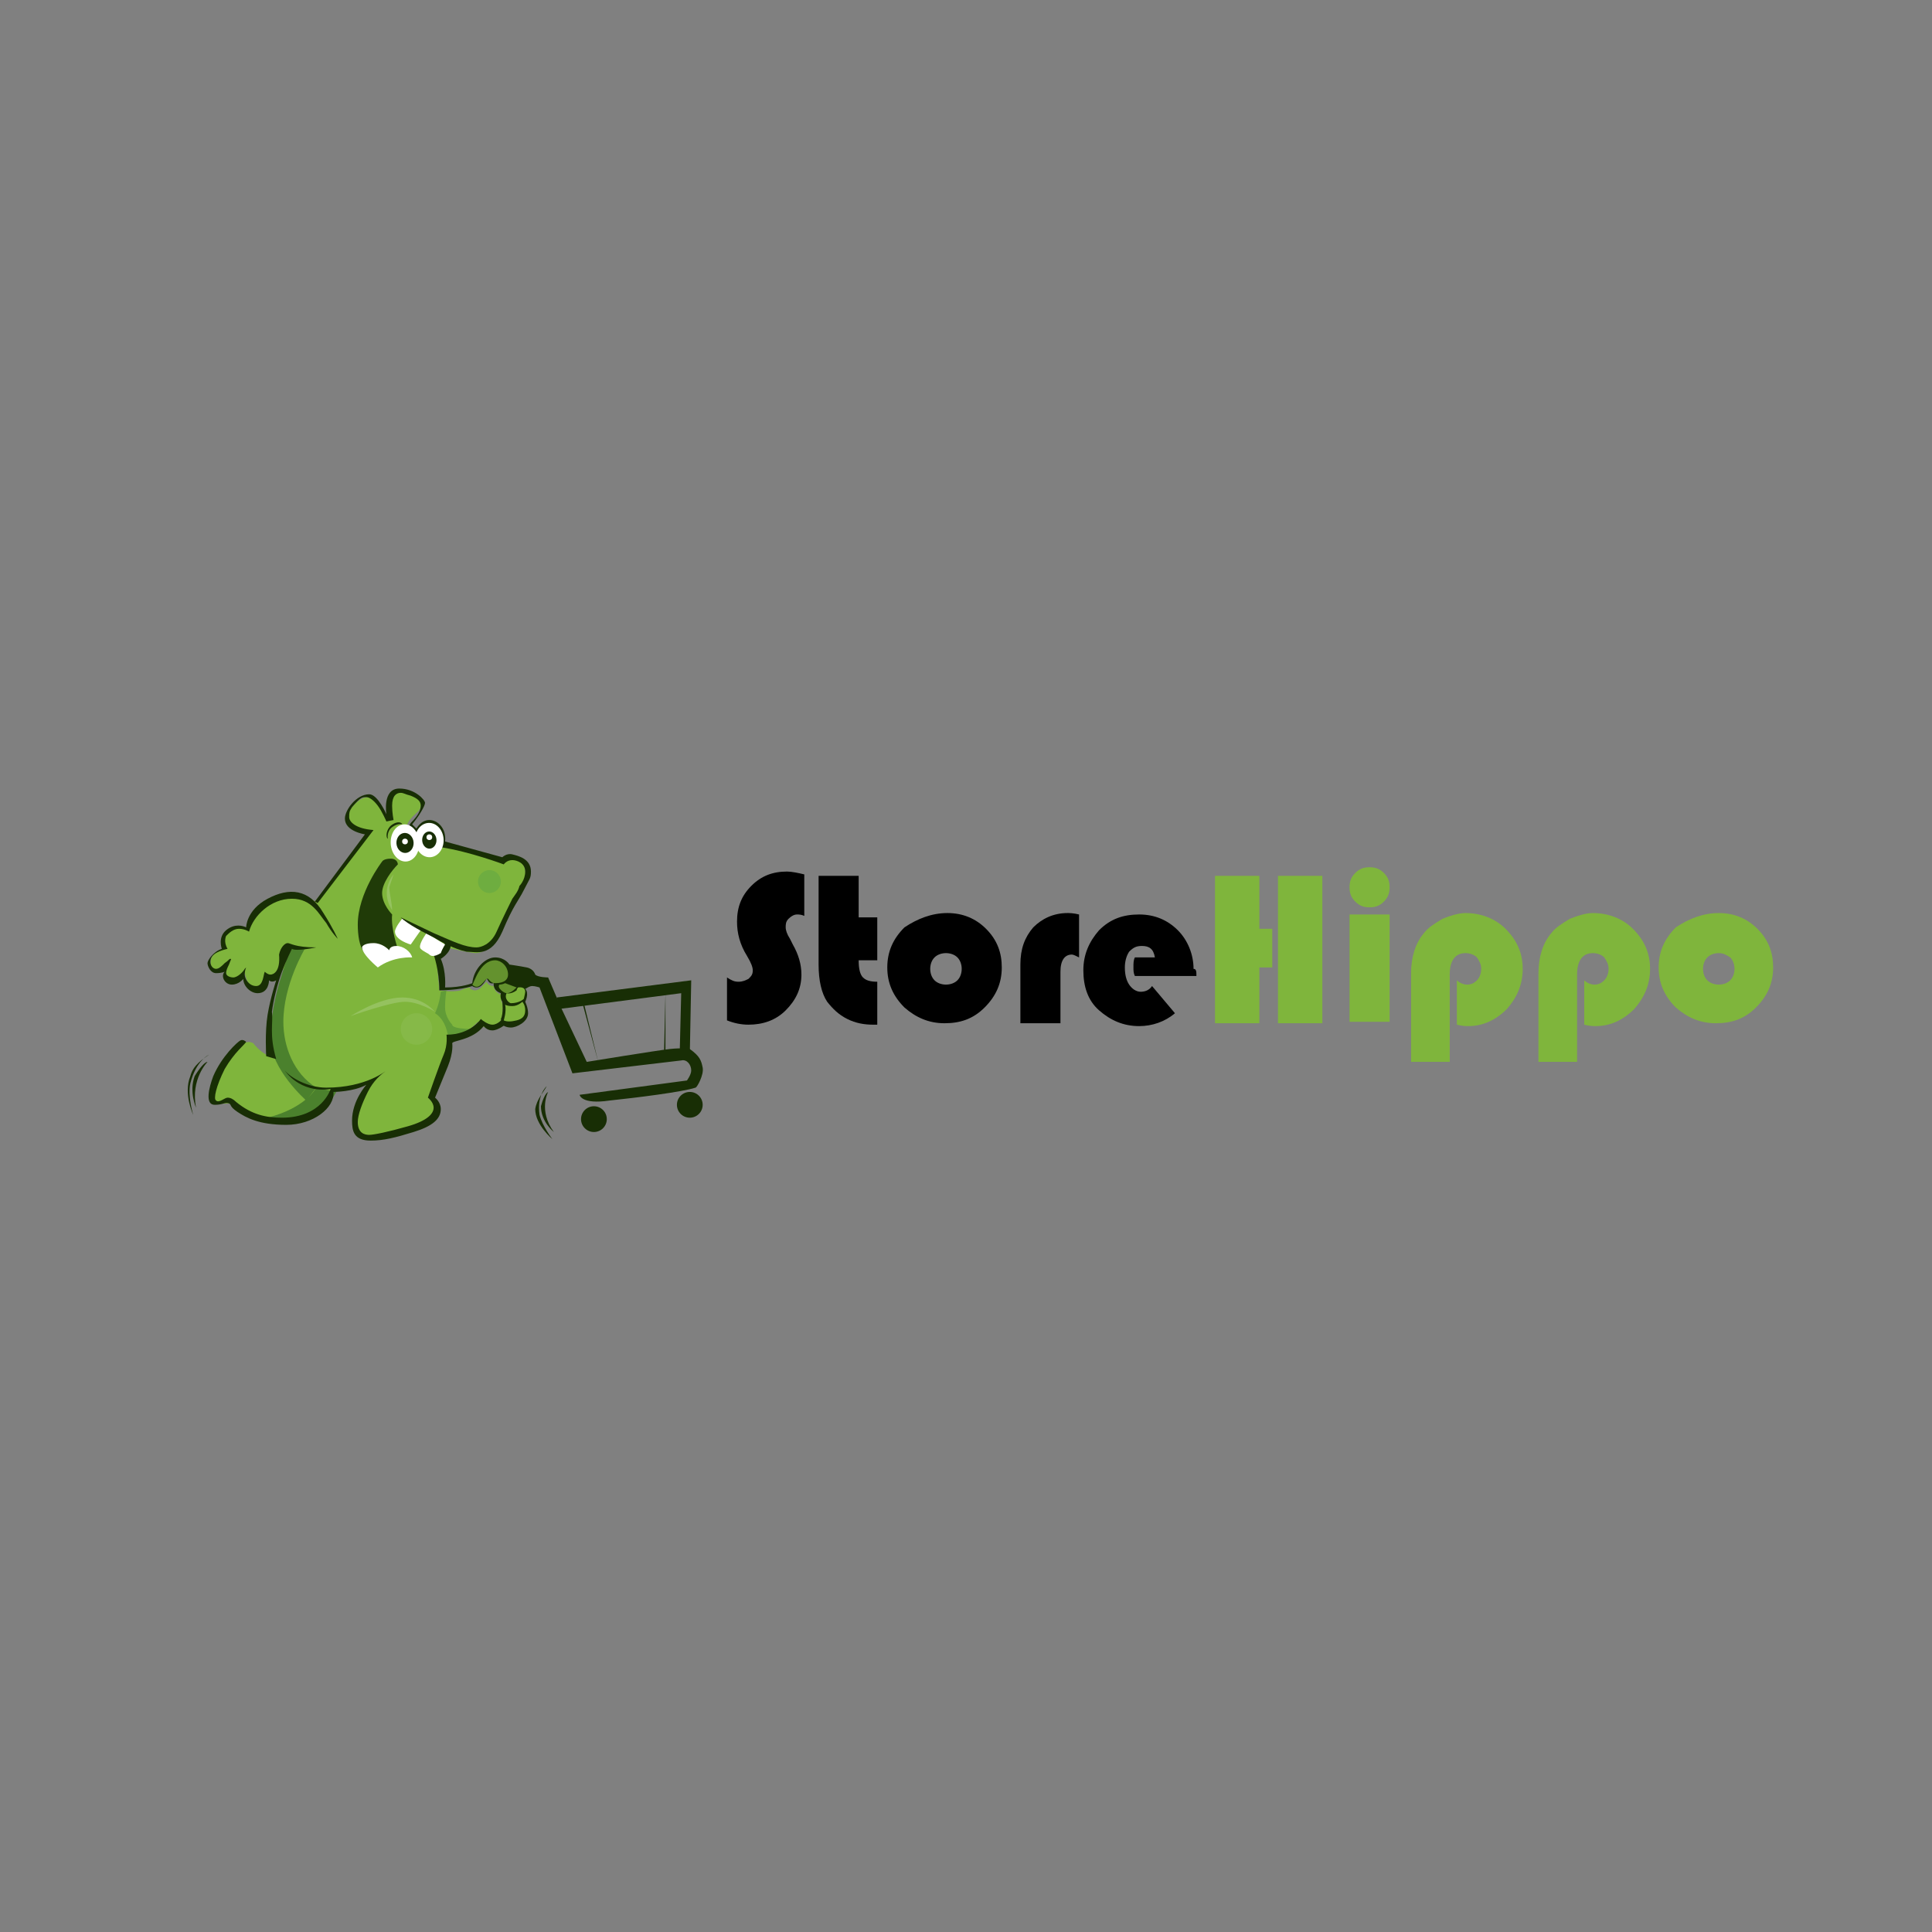 <?xml version="1.0" encoding="utf-8"?>
<!-- Generator: Adobe Illustrator 26.0.3, SVG Export Plug-In . SVG Version: 6.00 Build 0)  -->
<svg version="1.1" id="Layer_1" xmlns="http://www.w3.org/2000/svg" xmlns:xlink="http://www.w3.org/1999/xlink" x="0px" y="0px"
	 viewBox="0 0 135 135" style="enable-background:new 0 0 135 135;" xml:space="preserve">
<rect x="0" y="0" width="135" height="135" fill="#808080" stroke="none"/>
<style type="text/css">
	.st0{fill:#7FB53C;}
	.st1{fill:#182E05;}
	.st2{fill:#64922E;}
	.st3{fill:#FFFFFF;}
	.st4{fill:#203B08;}
	.st5{fill:#95C25F;}
	.st6{fill:#619C37;}
	.st7{fill:#86B948;}
	.st8{fill:#4B812D;}
	.st9{fill:#6EAD40;}
</style>
<g>
	<path class="st0" d="M23.2,76.2c0,0-0.6,2.2-3,2.2c-1.9,0-3.7-1-3.7-1s-0.2-0.3-0.5-0.3c-0.3,0-1.1,0.2-1.1-0.6
		c0.1-0.8,1.3-3.1,2.1-3.6c0,0,0.4-0.2,0.7,0c0,0,0.8,1.1,1.8,1l0.5-6.4c0,0-0.6,0.7-0.9,0.7c-0.3,0-0.4-0.1-0.4-0.1
		s-0.1,0.9-0.8,0.9c-0.7,0-0.8-1.1-0.8-1.1s-0.7,0.7-1.1,0.4c-0.4-0.3-0.2-1-0.2-1S15,68,14.8,67.6c-0.2-0.4-0.1-1.1,1-1.4
		c0,0-0.4-1,0.3-1.2c0.7-0.3,1.3-0.1,1.3-0.1s0.7-1.8,2.3-2.2C21.4,62.3,22,63,22,63l3.7-4.6c0,0-1.5-0.8-1.5-1.2s0.8-1.5,1.5-1.5
		s1.3,1.6,1.3,1.6s0.3-1,0.2-1.4c-0.1-0.4,0.4-0.8,1.4-0.5c1,0.4,0.9,0.9,0.7,1.2c-0.2,0.3-1.8,1.3-0.1,1.9s5.6,1.6,5.6,1.6
		s0.8-0.2,1.4,0c0.6,0.2,0.7,1.4,0.2,1.9c-0.5,0.4-2,3.9-2,3.9s-0.4,0.7-1.2,0.7c-0.8-0.1-2-0.4-2-0.4l-0.7,0.7l0.2,2.3
		c0,0,1.3,0.2,1.7-0.1l0.4-0.1c0,0,0.1,0.2,0.4,0.2c0.3,0,0.5-0.3,0.5-0.3l0.3-0.3c0,0,0.1,0.3,0.5,0.3c0,0,0,0.4,0.5,0.6
		c0,0,0,0.5,0.1,0.6s0,0.7,0,0.8c0,0.1-0.1,0.8-0.8,0.9c-0.7,0.1-0.9-0.4-0.9-0.4s-0.8,0.8-1.1,0.8s-0.9,0.2-1.1,1.3
		c-0.2,1.1-1.2,3.3-1.2,3.3s0.5,0.4,0.5,0.9c0,0.5-1.1,0.9-3.3,1.5s-2.5,0.1-2.5-0.6c0-0.7,0.4-2.1,1-2.8L23.2,76.2z"/>
	<path class="st1" d="M31.1,65.8c0,0-0.1,0.8-0.8,0.9c0,0,0.4,1.1,0.4,2.5c0,0,1.4,0,2.3-0.3c0,0,0.1,0.1,0.3,0.1
		c0.2,0,0.4-0.1,0.7-0.6c0.1,0,0.1,0.4,0.5,0.3c0,0-0.1,0.5,0.5,0.7c0,0-0.1,0.3,0.1,0.6c0,0,0.1,0.8-0.1,1.2l0.1,0.4
		c0,0,0.2,0.2,0.6,0.2c0.4,0,1.2-0.4,1.2-1c0-0.4-0.2-0.8-0.2-0.8s0.3-0.6,0-0.9c0.2-0.1,0.3-0.2,0.5-0.2c0.2,0,0.5,0.1,0.5,0.1
		l2.3,6l7.6-0.9c0.4-0.1,0.7,0.3,0.7,0.7c0,0.3-0.3,0.7-0.3,0.7l-7.5,1c0,0,0.1,0.7,2.1,0.4c1.9-0.2,5.1-0.6,6-0.9
		c0.1,0,0.6-0.9,0.5-1.4c-0.1-0.5-0.2-0.8-0.9-1.3c0,0-0.5-0.1-1.4,0S41,74.2,41,74.2l-1.8-3.8l-0.9-2.1c0,0-0.7,0-0.9-0.2
		c0,0-0.1-0.4-0.6-0.5c-0.5-0.1-1.2-0.2-1.2-0.2s-0.3-0.5-1-0.5s-1.5,0.8-1.6,1.8c0,0-0.7,0.3-1.9,0.3c0,0,0.1-1.1-0.3-2
		c0,0,0.7-0.4,0.7-1L31.1,65.8z"/>
	<path class="st2" d="M34.6,67.1c0.4,0,0.9,0.4,0.9,1c0,0.3-0.2,0.6-0.9,0.6c-0.2,0-0.3-0.1-0.4-0.2c-0.1-0.1-0.1-0.2-0.3,0
		c-0.2,0.2-0.5,0.7-0.9,0.3C33.1,68.8,33.5,67.1,34.6,67.1z"/>
	<path class="st2" d="M36.1,69c-0.3,0.3-0.5,0.4-0.7,0.4s-0.7-0.4-0.5-0.6c0,0,0.2,0,0.4-0.1L36.1,69z"/>
	<path class="st0" d="M36.2,69c0,0,0.5-0.1,0.5,0.3c0,0.1-0.1,0.5-0.1,0.5s-0.3,0.3-0.9,0.3c-0.1,0-0.5-0.3-0.3-0.7
		c0,0,0.3,0.1,0.7-0.2C36.1,69.1,36.2,69,36.2,69z"/>
	<path class="st0" d="M36.5,70c0,0,0.2,0.2,0.2,0.6s-0.2,0.6-0.6,0.7c-0.4,0.1-0.7,0.1-0.9,0c0,0,0.2-0.6,0.1-1.1
		c0,0,0.1,0.1,0.5,0.1S36.5,70,36.5,70z"/>
	<polyline class="st1" points="47.5,73.4 47.6,69.4 39.1,70.5 38.9,69.7 48.3,68.5 48.2,73.7 	"/>
	<rect x="39.6" y="71" transform="matrix(0.992 -0.123 0.123 0.992 -8.412 5.926)" class="st1" width="8.2" height="0"/>
	<rect x="40.2" y="72.4" transform="matrix(0.991 -0.132 0.132 0.991 -9.156 6.438)" class="st1" width="7.7" height="0"/>
	<polygon class="st1" points="41.8,74.2 40.7,70.1 40.8,70.1 41.8,74.2 	"/>
	<polygon class="st1" points="42.9,74 42.2,69.9 42.2,69.9 42.9,74 	"/>
	<polygon class="st1" points="44.2,74.2 43.6,69.8 43.6,69.8 44.2,74.2 	"/>
	
		<rect x="45.2" y="69.6" transform="matrix(0.998 -6.983040e-02 6.983040e-02 0.998 -4.897 3.33)" class="st1" width="0" height="4.3"/>
	<polygon class="st1" points="46.5,73.6 46.4,73.6 46.5,69.4 46.5,69.4 	"/>
	<path class="st3" d="M29.8,65.2c-0.2,0.3-0.6,0.9-0.4,1.1c0.2,0.2,0.5,0.3,0.6,0.4s0.3,0.2,0.8-0.1c0.1-0.3,0.3-0.6,0.3-0.6
		L29.8,65.2z"/>
	<path class="st3" d="M29.4,65l-0.7,1c0,0-1.1-0.3-1.1-0.9c0-0.3,0.5-0.9,0.5-0.9"/>
	<path class="st4" d="M27.8,66.3c0,0-0.5-1.4-0.4-2.4c0,0-0.7-0.7-0.7-1.5c0-0.7,0.7-1.6,1.1-2c0,0,0-0.4-0.5-0.4s-0.6,0.2-0.6,0.2
		S25,62.4,25,64.6c0,0.7,0.1,1.6,0.5,2c0.4,0.4,1.9,0.1,1.9,0.1L27.8,66.3z"/>
	<path class="st5" d="M27.5,61.1c0,0-1,1.1-0.1,2.5c0-0.5-0.2-1.2-0.2-1.6C27.3,61.7,27.5,61.1,27.5,61.1z"/>
	<path class="st6" d="M31.2,69.2c0,0-0.1,0.5-0.1,1.2s0.5,1.2,0.5,1.2s-0.1,0.3,1.4,0.3c0,0-0.8,0.5-1.7,0.5c0,0-0.1-1.1-0.9-1.6
		c0,0,0.3-0.6,0.4-1.5L31.2,69.2z"/>
	<path class="st5" d="M30.4,70.7c0,0-1.1-0.7-2.1-0.7S24.5,71,24.5,71s2-1.3,3.6-1.3C29.5,69.7,30.2,70.5,30.4,70.7z"/>
	<circle class="st7" cx="29.1" cy="71.9" r="1.1"/>
	<path class="st8" d="M21.3,66.3c0,0-1.5,2.5-1.5,5.1c0,1.7,0.7,3.6,2.3,4.6l-0.7,0.9c0,0-2.5-2.2-2.5-4.3s0.7-4.2,0.7-4.2l0.5-1.6
		l0.2-0.5L21.3,66.3z"/>
	<circle class="st1" cx="48.2" cy="77.2" r="0.9"/>
	<circle class="st1" cx="41.5" cy="78.2" r="0.9"/>
	<path class="st1" d="M38.3,76.3c0,0-0.7,1.3,0.4,2.8c0,0-0.9-0.7-0.9-1.8C37.9,76.9,38.1,76.4,38.3,76.3z"/>
	<path class="st1" d="M38.2,75.9c0,0-0.7,0.6-0.5,2c0.2,0.8,0.9,1.7,0.9,1.7s-1.2-1-1.2-2.1C37.5,76.8,38,76.3,38.2,75.9z"/>
	<path class="st1" d="M14.5,74.2c0,0-1.2,1.2-0.8,3.2c0,0-0.5-1.1-0.1-2.2C13.9,74.7,14.3,74.2,14.5,74.2z"/>
	<path class="st1" d="M14.6,73.7c0,0-0.9,0.4-1.3,2c-0.2,0.9,0.2,2.2,0.2,2.2s-0.7-1.5-0.2-2.7C13.5,74.4,14.2,74,14.6,73.7z"/>
	<path class="st3" d="M28.8,66.9c0,0-1.3-0.1-2.4,0.7c0,0-1.1-0.9-1.1-1.4c0-0.1,0.2-0.3,0.8-0.3s1,0.4,1.1,0.5c0,0,0-0.3,0.5-0.3
		S28.7,66.5,28.8,66.9z"/>
	<path class="st1" d="M22,63l3.5-4.7c0,0-1.4-0.2-1.4-1.1c0-0.6,0.8-1.7,1.7-1.7c0.6,0,1.2,1.4,1.2,1.4s-0.3-1.8,0.9-1.8
		c1.1,0,1.8,0.8,1.8,1c0,0.2-0.4,0.9-0.9,1.5l0.3,0.3c0,0,0.3-0.6,0.9-0.6s1.2,0.6,1.1,1.5l4,1.1c0,0,0.3-0.3,0.7-0.2
		s1.3,0.3,1.3,1.2c0,0.5-0.1,0.5-0.5,1.3s-0.7,1-1.5,2.9c-0.8,1.8-1.8,1.4-2.5,1.4c-0.9-0.2-1.8-0.7-2.3-1c-0.6-0.3-1.8-0.9-2.3-1.4
		l2.3,1.1c1.4,0.6,2.2,1,3,1c0.3,0,1-0.2,1.4-1.1c0.4-0.9,1.1-2.3,1.1-2.3c0.2-0.3,0.4-0.5,0.5-0.9c0,0,0.4-0.4,0.4-1
		s-0.6-0.8-0.9-0.8c-0.4,0-0.6,0.3-0.6,0.3s-2.4-0.9-4.4-1.2c-0.7,0-2.2-0.8-2.2-0.8l0.1-0.1l0-0.3c0,0-0.3-0.2,0.1-0.6
		s0.6-0.8,0.6-1.1c0-0.3-0.2-0.5-0.7-0.7c-0.4-0.1-0.5-0.2-0.7-0.2c-0.3,0-0.6,0.2-0.6,0.9c0,0.5,0.1,1,0.1,1L27,57.4
		c0,0-0.3-0.7-0.6-1.1s-0.6-0.6-0.8-0.6c-0.3,0-0.4,0-1,0.7c-0.2,0.3-0.2,0.4-0.2,0.7c0,0.3,0.4,0.8,1.7,0.9l-3.9,5.1L22,63z"/>
	
		<ellipse transform="matrix(0.998 -6.435101e-02 6.435101e-02 0.998 -3.733 1.94)" class="st3" cx="28.3" cy="58.9" rx="1" ry="1.3"/>
	
		<ellipse transform="matrix(0.998 -6.435101e-02 6.435101e-02 0.998 -3.733 1.94)" class="st1" cx="28.3" cy="58.9" rx="0.6" ry="0.7"/>
	
		<ellipse transform="matrix(0.999 -4.433296e-02 4.433296e-02 0.999 -2.573 1.389)" class="st3" cx="30" cy="58.7" rx="1" ry="1.2"/>
	
		<ellipse transform="matrix(0.999 -4.433296e-02 4.433296e-02 0.999 -2.573 1.389)" class="st1" cx="30" cy="58.7" rx="0.5" ry="0.6"/>
	<path class="st1" d="M28.1,57.6c0,0-0.3-0.1-0.7,0.2c-0.4,0.3-0.3,0.8-0.3,0.8c-0.1,0-0.2-0.5,0.2-0.9
		C27.8,57.3,28.1,57.5,28.1,57.6z"/>
	<path class="st1" d="M19.3,74c0,0-0.4-0.1-0.7-0.2c0,0-0.1-1.7,0.1-2.9c0.2-1.2,0.6-2.4,0.6-2.4s-0.3,0.2-0.5,0c0,0,0,0.9-0.8,0.9
		c-0.5,0-1-0.5-1-1c0,0-0.3,0.4-0.8,0.4s-0.8-0.6-0.5-0.9c0,0-0.2,0.1-0.6,0.1s-0.6-0.5-0.6-0.7s0.4-0.8,1-1c0,0-0.3-0.8,0.3-1.3
		c0.6-0.5,1.2-0.3,1.4-0.2c0,0,0-1.2,1.5-2c1.5-0.8,2.9-0.7,3.9,1c0.7,1.1,1,1.8,1,1.8s-0.4-0.4-0.8-1.1c-0.5-0.6-1-1.7-2.4-1.7
		c-1.5,0-2.7,1.2-3,2.3c0,0-0.3-0.2-0.7-0.2s-0.7,0.3-0.9,0.5c0,0-0.2,0.4,0.1,0.9c-0.4,0.1-1.2,0.3-1.2,0.9c0,0.3,0.2,0.5,0.4,0.5
		s0.4-0.2,0.6-0.4C16,67.1,16,67,16.1,67c0.1,0,0,0.1-0.1,0.4c-0.1,0.2-0.2,0.4-0.2,0.6c0,0.2,0.3,0.3,0.5,0.3
		c0.3,0,0.7-0.4,0.8-0.6c0.1-0.1,0.1-0.1,0.1-0.1c0,0-0.1,0.2-0.1,0.5c0,0.3,0.3,0.8,0.8,0.8s0.5-0.8,0.6-1c0,0,0.2,0.2,0.4,0.2
		c0.2,0,0.7-0.2,0.6-1.4c0.1-0.5,0.4-0.8,0.6-0.8s0.5,0.3,2,0.3c0,0-1.4,0.3-1.7,0.1c0,0-0.4,0.8-0.7,1.6c-0.3,0.8-0.6,2-0.7,2.8
		C19.1,71.5,18.8,72.3,19.3,74z"/>
	<path class="st8" d="M22.1,76c0,0-0.7,1.4-3.4,2.1c0,0,3,1.5,4.8-1.8L22.1,76z"/>
	<path class="st1" d="M35.1,71.2c0,0-0.3,0.4-0.7,0.4c-0.3,0-0.7-0.3-0.8-0.4c0,0-0.7,1.1-2.4,1.1c0,0,0.1,0.7-0.2,1.4s-1.1,3-1.1,3
		s0.4,0.3,0.4,0.7s-0.4,0.9-1.8,1.3s-2.4,0.6-2.7,0.6S25,79.2,25,78.4c0-0.5,0.3-1.3,0.7-2.1c0.4-0.8,0.9-1.2,1.3-1.5
		c0,0-1.4,1.2-4.2,1.2c-1.3,0-2.5-0.7-2.9-1.2c0,0,1,1.6,3.2,1.3c0,0-0.6,2-3.4,2c-1.1,0-2.1-0.2-3.2-1.1c-0.2-0.2-0.4-0.3-0.6-0.3
		c-0.2,0-0.6,0.4-0.8,0.2c-0.2-0.1,0-1,0.6-2.2c0.7-1.2,1.4-1.7,1.5-1.9c0,0-0.2-0.2-0.4-0.1c-0.2,0.1-1.3,1.1-1.9,2.5
		c-0.3,0.8-0.6,2,0.1,2c0.6,0,0.7-0.2,1-0.1c0.2,0.1,0,0.2,0.6,0.6c0.6,0.4,1.5,0.9,3.4,0.9s3.4-1.2,3.3-2.3c0,0,1.4,0,2.3-0.5
		c0,0-1,1.1-1,2.5c0,0.7,0.1,1.4,1.3,1.4c0.9,0,1.7-0.2,3-0.6c1.3-0.4,1.9-0.9,1.9-1.6c0-0.5-0.4-0.8-0.4-0.8l0.9-2.2
		c0.4-1,0.3-1.6,0.3-1.6c0-0.2,1.4-0.2,2.2-1.2c0,0,0.2,0.3,0.6,0.3c0.4,0,0.9-0.4,0.9-0.4"/>
	<circle class="st3" cx="28.3" cy="58.8" r="0.2"/>
	<circle class="st3" cx="30" cy="58.5" r="0.2"/>
	<circle class="st9" cx="34.2" cy="61.6" r="0.8"/>
</g>
<g>
	<path d="M56.2,61.1v2.9c-0.2-0.1-0.4-0.1-0.5-0.1c-0.2,0-0.4,0.1-0.6,0.3c-0.2,0.2-0.2,0.4-0.2,0.6c0,0.2,0.1,0.5,0.3,0.8l0.2,0.4
		c0.4,0.7,0.6,1.4,0.6,2.1c0,1-0.4,1.8-1.1,2.5c-0.7,0.7-1.6,1-2.6,1c-0.5,0-1-0.1-1.5-0.3v-3c0.3,0.2,0.5,0.3,0.8,0.3
		c0.3,0,0.5-0.1,0.7-0.2c0.2-0.2,0.3-0.3,0.3-0.6c0-0.2-0.1-0.5-0.4-1c-0.5-0.8-0.7-1.6-0.7-2.4c0-1,0.3-1.8,1-2.5
		c0.7-0.7,1.5-1,2.5-1C55.3,60.9,55.8,61,56.2,61.1z"/>
	<path d="M60,61.2v2.9h1.3v3H60c0,0.6,0.1,1,0.3,1.2c0.2,0.2,0.5,0.3,1,0.3v3c-0.1,0-0.3,0-0.3,0c-0.6,0-1.2-0.1-1.8-0.4
		c-0.6-0.3-1-0.7-1.4-1.2c-0.4-0.6-0.6-1.5-0.6-2.6v-6.2H60z"/>
	<path d="M66.2,63.8c1.1,0,2,0.4,2.7,1.1c0.8,0.8,1.1,1.7,1.1,2.7c0,1.1-0.4,2-1.2,2.8c-0.8,0.8-1.7,1.1-2.8,1.1
		c-1.1,0-2-0.4-2.8-1.1c-0.8-0.8-1.2-1.7-1.2-2.8c0-1.1,0.4-2,1.2-2.8C64.1,64.2,65.1,63.8,66.2,63.8z M66.1,66.6
		c-0.3,0-0.6,0.1-0.8,0.3c-0.2,0.2-0.3,0.5-0.3,0.8c0,0.3,0.1,0.6,0.3,0.8c0.2,0.2,0.5,0.3,0.8,0.3c0.3,0,0.6-0.1,0.8-0.3
		c0.2-0.2,0.3-0.5,0.3-0.8c0-0.3-0.1-0.6-0.3-0.8C66.7,66.7,66.4,66.6,66.1,66.6z"/>
	<path d="M75.4,63.9v3c-0.2-0.1-0.4-0.2-0.5-0.2c-0.5,0-0.8,0.4-0.8,1.2v3.6h-2.8v-4.1c0-1.1,0.3-1.9,0.9-2.6c0.6-0.6,1.4-1,2.4-1
		C74.7,63.8,75,63.8,75.4,63.9z"/>
	<path d="M83.6,68.2h-4.3c-0.1-0.2-0.1-0.4-0.1-0.6c0-0.3,0-0.5,0.1-0.7h1.4c-0.1-0.6-0.4-0.8-0.9-0.8c-0.4,0-0.6,0.1-0.9,0.4
		c-0.2,0.3-0.3,0.7-0.3,1.1c0,0.5,0.1,0.9,0.3,1.2c0.2,0.3,0.5,0.5,0.8,0.5c0.3,0,0.6-0.1,0.8-0.4l1.6,1.9c-0.7,0.6-1.6,0.9-2.5,0.9
		c-1.1,0-2-0.4-2.8-1.1c-0.8-0.7-1.1-1.7-1.1-2.8c0-1.1,0.4-2,1.1-2.8c0.8-0.8,1.7-1.1,2.8-1.1c1.1,0,2,0.4,2.7,1.1
		c0.7,0.7,1.1,1.7,1.1,2.7C83.6,67.7,83.6,67.9,83.6,68.2z"/>
	<path class="st0" d="M88.9,64.9v2.7H88v3.9h-3.1V61.2H88v3.7H88.9z M92.4,61.2v10.3h-3.1V61.2H92.4z"/>
	<path class="st0" d="M97.1,63.9v7.5h-2.8v-7.5H97.1z M95.7,60.6c0.4,0,0.7,0.1,1,0.4c0.3,0.3,0.4,0.6,0.4,1c0,0.4-0.1,0.7-0.4,1
		c-0.3,0.3-0.6,0.4-1,0.4c-0.4,0-0.7-0.1-1-0.4c-0.3-0.3-0.4-0.6-0.4-1c0-0.4,0.1-0.7,0.4-1C95,60.7,95.3,60.6,95.7,60.6z"/>
	<path class="st0" d="M101.4,74.2h-2.8V68c0-1.1,0.3-2.1,0.9-2.8c0.3-0.4,0.8-0.7,1.3-1c0.5-0.2,1.1-0.4,1.6-0.4
		c1.1,0,2.1,0.4,2.8,1.1c0.8,0.8,1.2,1.7,1.2,2.8c0,1.1-0.4,2-1.1,2.8c-0.8,0.8-1.7,1.2-2.7,1.2c-0.2,0-0.4,0-0.8-0.1v-3.1
		c0.2,0.2,0.5,0.3,0.7,0.3c0.3,0,0.5-0.1,0.7-0.3c0.2-0.2,0.3-0.5,0.3-0.8c0-0.3-0.1-0.5-0.3-0.8c-0.2-0.2-0.5-0.3-0.8-0.3
		c-0.7,0-1.1,0.5-1.1,1.5V74.2z"/>
	<path class="st0" d="M110.3,74.2h-2.8V68c0-1.1,0.3-2.1,0.9-2.8c0.3-0.4,0.8-0.7,1.3-1c0.5-0.2,1.1-0.4,1.6-0.4
		c1.1,0,2.1,0.4,2.8,1.1c0.8,0.8,1.2,1.7,1.2,2.8c0,1.1-0.4,2-1.1,2.8c-0.8,0.8-1.7,1.2-2.7,1.2c-0.2,0-0.4,0-0.8-0.1v-3.1
		c0.2,0.2,0.5,0.3,0.7,0.3c0.3,0,0.5-0.1,0.7-0.3c0.2-0.2,0.3-0.5,0.3-0.8c0-0.3-0.1-0.5-0.3-0.8c-0.2-0.2-0.5-0.3-0.8-0.3
		c-0.7,0-1.1,0.5-1.1,1.5V74.2z"/>
	<path class="st0" d="M120.1,63.8c1.1,0,2,0.4,2.7,1.1c0.8,0.8,1.1,1.7,1.1,2.7c0,1.1-0.4,2-1.2,2.8c-0.8,0.8-1.7,1.1-2.8,1.1
		c-1.1,0-2-0.4-2.8-1.1c-0.8-0.8-1.2-1.7-1.2-2.8c0-1.1,0.4-2,1.2-2.8C118,64.2,119,63.8,120.1,63.8z M120.1,66.6
		c-0.3,0-0.6,0.1-0.8,0.3c-0.2,0.2-0.3,0.5-0.3,0.8c0,0.3,0.1,0.6,0.3,0.8c0.2,0.2,0.5,0.3,0.8,0.3c0.3,0,0.6-0.1,0.8-0.3
		c0.2-0.2,0.3-0.5,0.3-0.8c0-0.3-0.1-0.6-0.3-0.8C120.6,66.7,120.4,66.6,120.1,66.6z"/>
</g>
</svg>

